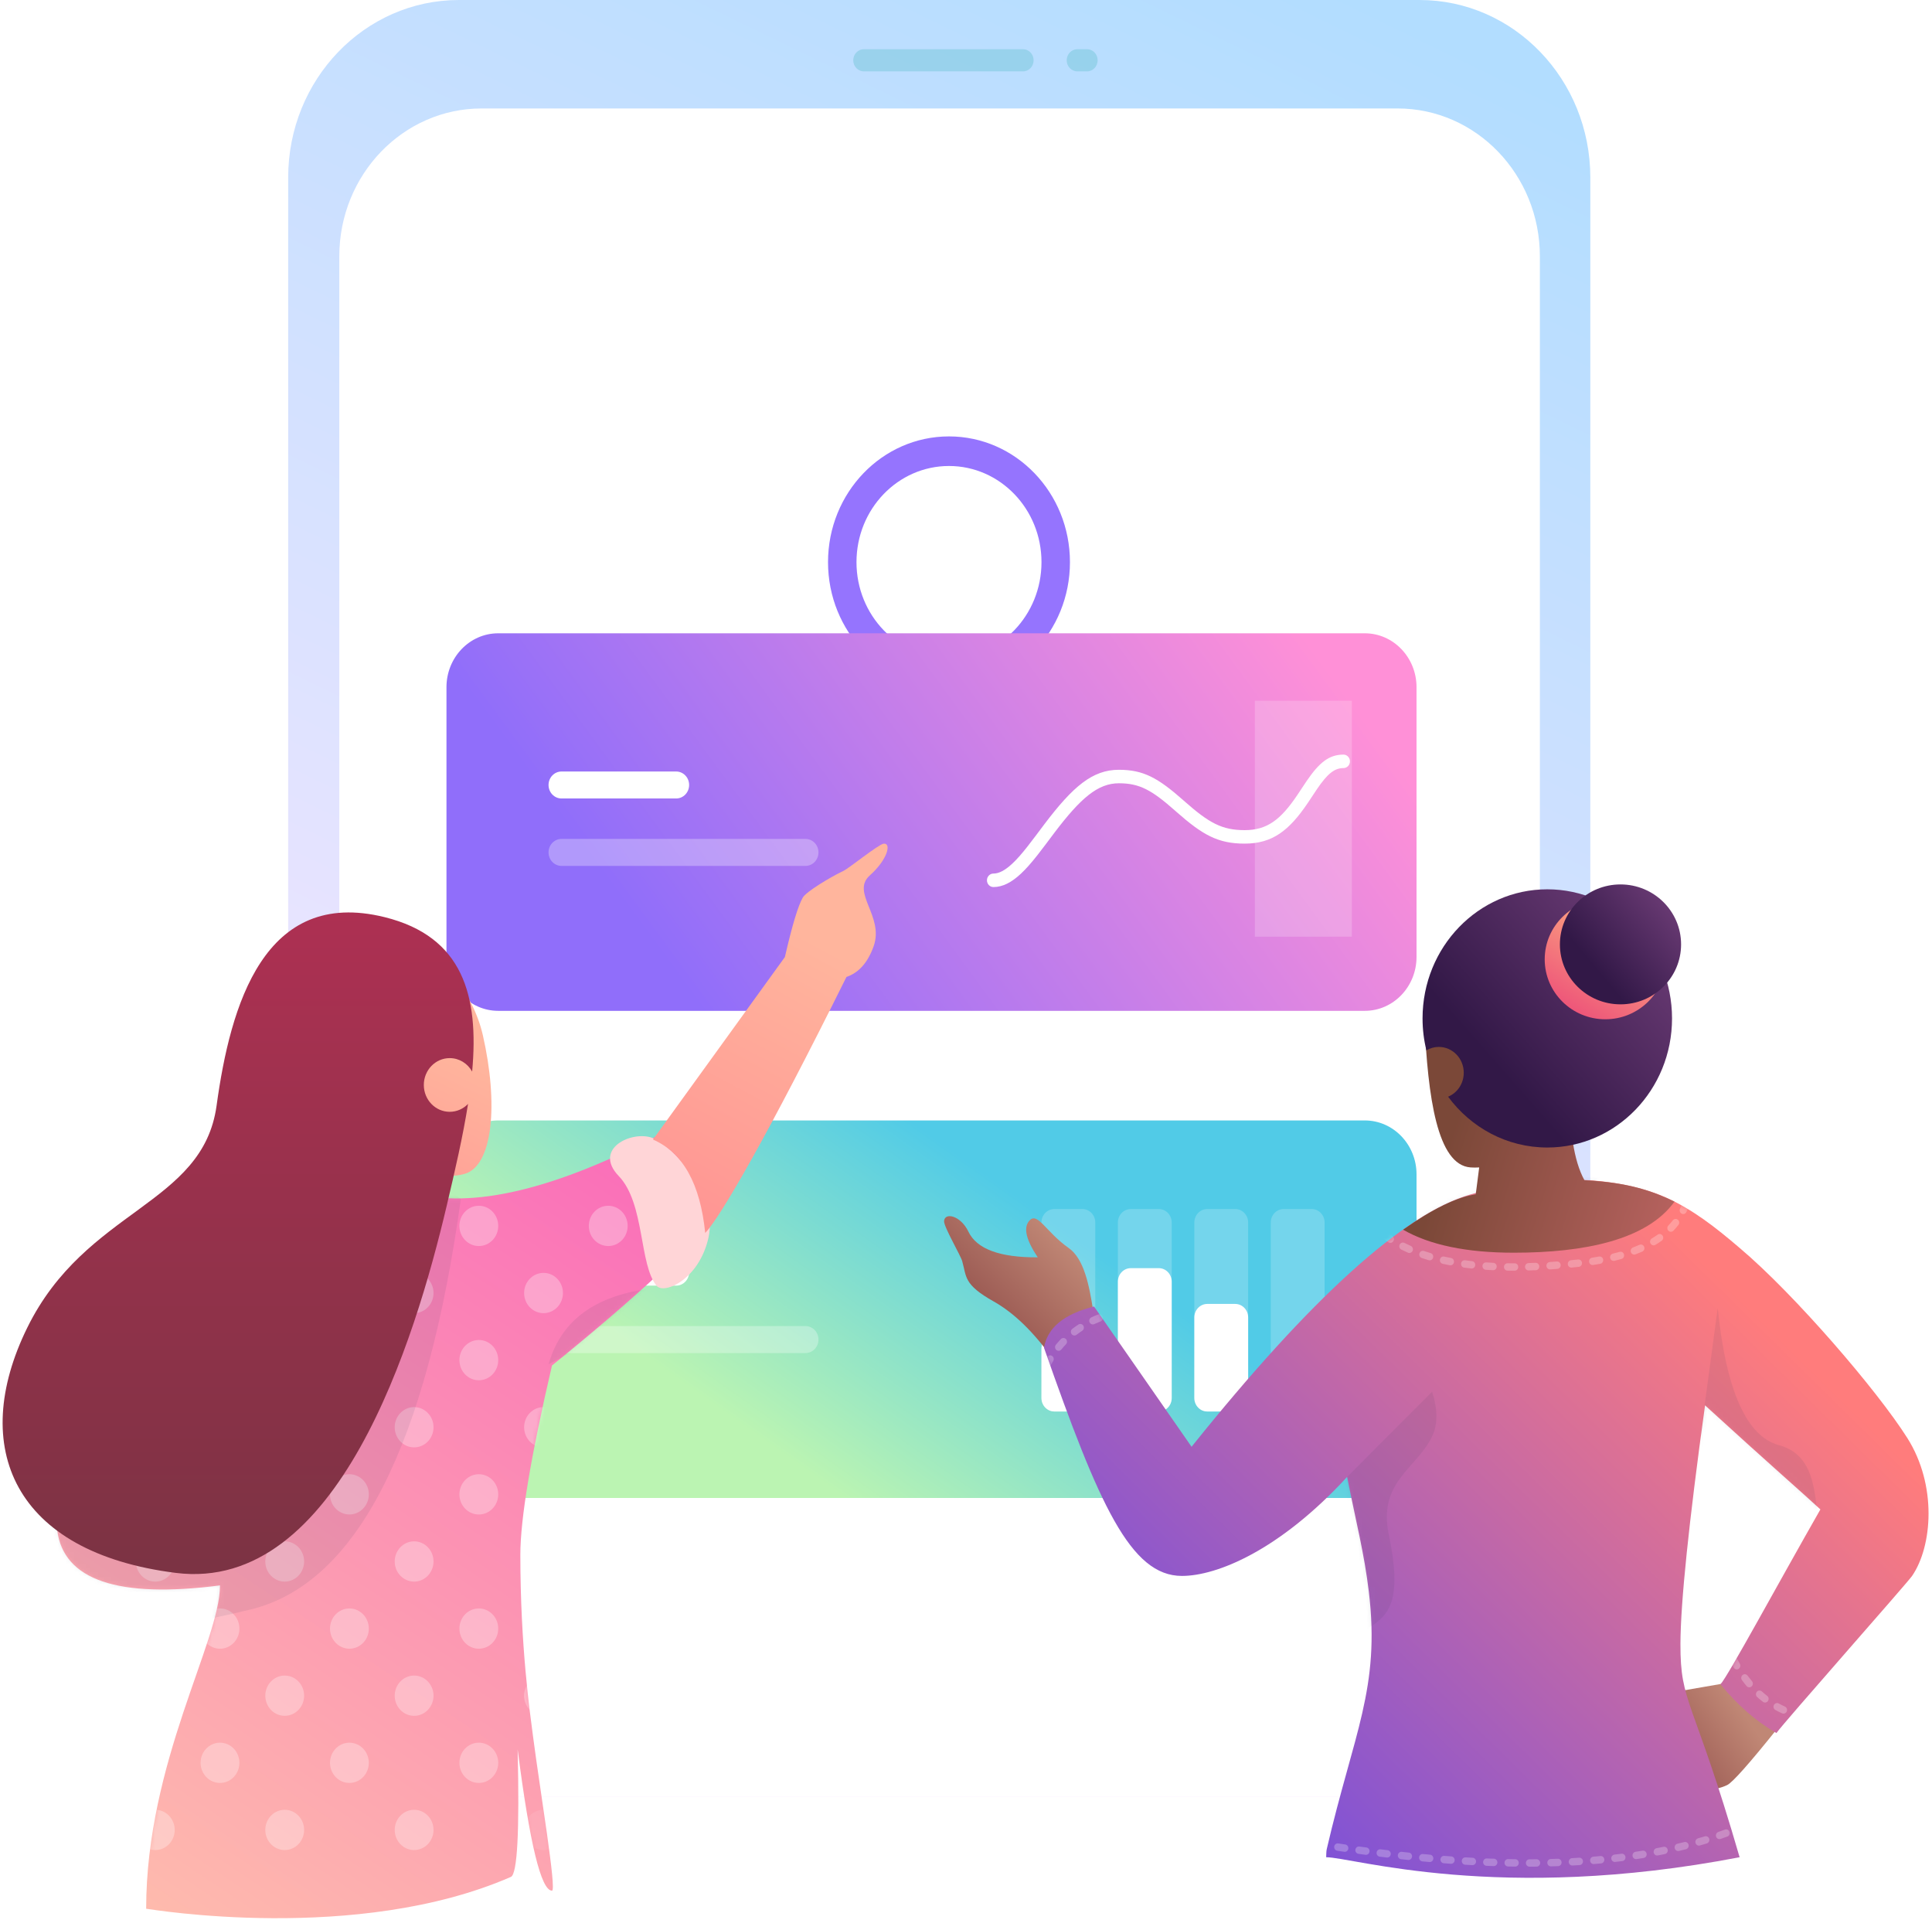 <?xml version="1.0" encoding="UTF-8"?>
<svg width="476px" height="473px" viewBox="0 0 476 473" version="1.1" xmlns="http://www.w3.org/2000/svg" xmlns:xlink="http://www.w3.org/1999/xlink">
    <!-- Generator: Sketch 61.2 (89653) - https://sketch.com -->
    <title>Illustration</title>
    <desc>Created with Sketch.</desc>
    <defs>
        <linearGradient x1="37.279%" y1="92.518%" x2="70.859%" y2="-3.793%" id="linearGradient-1">
            <stop stop-color="#FAE6FF" offset="0%"></stop>
            <stop stop-color="#B2DDFF" offset="100%"></stop>
        </linearGradient>
        <filter x="-53.1%" y="-136.6%" width="206.3%" height="373.1%" filterUnits="objectBoundingBox" id="filter-2">
            <feOffset dx="0" dy="22" in="SourceAlpha" result="shadowOffsetOuter1"></feOffset>
            <feGaussianBlur stdDeviation="22" in="shadowOffsetOuter1" result="shadowBlurOuter1"></feGaussianBlur>
            <feColorMatrix values="0 0 0 0 0.8   0 0 0 0 0.502   0 0 0 0 0.902  0 0 0 0.25 0" type="matrix" in="shadowBlurOuter1" result="shadowMatrixOuter1"></feColorMatrix>
            <feMerge>
                <feMergeNode in="shadowMatrixOuter1"></feMergeNode>
                <feMergeNode in="SourceGraphic"></feMergeNode>
            </feMerge>
        </filter>
        <linearGradient x1="100%" y1="42.054%" x2="16.748%" y2="65.728%" id="linearGradient-3">
            <stop stop-color="#FF90D7" offset="0%"></stop>
            <stop stop-color="#906EFA" offset="100%"></stop>
        </linearGradient>
        <filter x="-53.1%" y="-136.6%" width="206.3%" height="373.1%" filterUnits="objectBoundingBox" id="filter-4">
            <feOffset dx="0" dy="22" in="SourceAlpha" result="shadowOffsetOuter1"></feOffset>
            <feGaussianBlur stdDeviation="22" in="shadowOffsetOuter1" result="shadowBlurOuter1"></feGaussianBlur>
            <feColorMatrix values="0 0 0 0 0.545   0 0 0 0 0.882   0 0 0 0 0.788  0 0 0 0.25 0" type="matrix" in="shadowBlurOuter1" result="shadowMatrixOuter1"></feColorMatrix>
            <feMerge>
                <feMergeNode in="shadowMatrixOuter1"></feMergeNode>
                <feMergeNode in="SourceGraphic"></feMergeNode>
            </feMerge>
        </filter>
        <linearGradient x1="70.406%" y1="41.209%" x2="23.108%" y2="67.135%" id="linearGradient-5">
            <stop stop-color="#51CBE7" offset="0%"></stop>
            <stop stop-color="#BBF4B2" offset="100%"></stop>
        </linearGradient>
        <linearGradient x1="9.105%" y1="106.206%" x2="87.601%" y2="25.83%" id="linearGradient-6">
            <stop stop-color="#843E3E" offset="0%"></stop>
            <stop stop-color="#C08775" offset="100%"></stop>
        </linearGradient>
        <linearGradient x1="9.105%" y1="77.192%" x2="87.601%" y2="38.306%" id="linearGradient-7">
            <stop stop-color="#843E3E" offset="0%"></stop>
            <stop stop-color="#C08775" offset="100%"></stop>
        </linearGradient>
        <linearGradient x1="20.394%" y1="98.627%" x2="94.104%" y2="36.753%" id="linearGradient-8">
            <stop stop-color="#6F4DE2" offset="0%"></stop>
            <stop stop-color="#FF7C7C" offset="100%"></stop>
        </linearGradient>
        <path d="M12.388,31.391 L36.415,65.949 C65.849,29.233 88.755,8.516 105.133,3.8 C129.757,-3.291 146.816,1.623 153.349,4.569 C159.881,7.515 165.406,11.796 171.44,16.964 C184.961,28.367 205.321,52.039 212.744,63.765 C220.168,75.492 218.909,90.502 213.933,97.762 C212.744,99.496 182.35,133.856 180.5,136.467 C175.395,133.494 170.803,129.488 166.724,124.451 C168.53,122.577 181.139,99.216 191.343,81.378 C187.286,77.611 178.928,70.366 162.919,55.736 C158.922,84.707 156.903,104.275 156.861,114.44 C156.798,129.41 159.994,127.608 171.44,167.055 C112.158,178.465 76.066,167.055 69.576,167.055 C69.623,166.367 69.575,165.679 69.727,165.023 C76.363,136.467 82.927,125.441 80.096,101.713 C78.946,92.071 77.027,84.983 74.741,73.366 C58.049,91.532 42.608,97.762 34.039,97.762 C21.376,97.762 13.609,80.218 0.053,41.555 C0.879,36.624 4.991,33.236 12.388,31.391 Z" id="path-9"></path>
        <linearGradient x1="131.886%" y1="61.723%" x2="29.627%" y2="26.376%" id="linearGradient-11">
            <stop stop-color="#C56868" offset="0%"></stop>
            <stop stop-color="#7B4838" offset="100%"></stop>
        </linearGradient>
        <linearGradient x1="26.741%" y1="65.302%" x2="113.392%" y2="-13.53%" id="linearGradient-12">
            <stop stop-color="#321847" offset="0%"></stop>
            <stop stop-color="#834A88" offset="100%"></stop>
        </linearGradient>
        <linearGradient x1="67.813%" y1="1.059%" x2="6.662%" y2="98.941%" id="linearGradient-13">
            <stop stop-color="#FFB782" offset="0%"></stop>
            <stop stop-color="#EB4878" offset="100%"></stop>
        </linearGradient>
        <linearGradient x1="25.093%" y1="64.978%" x2="117.883%" y2="-12.184%" id="linearGradient-14">
            <stop stop-color="#321847" offset="0%"></stop>
            <stop stop-color="#834A88" offset="100%"></stop>
        </linearGradient>
        <linearGradient x1="6.715%" y1="126.906%" x2="79.6%" y2="0%" id="linearGradient-15">
            <stop stop-color="#FFCFAA" offset="0%"></stop>
            <stop stop-color="#FA6EB9" offset="100%"></stop>
        </linearGradient>
        <path d="M87.473,14.879 C65.121,8.429 90.769,13.74 64.15,16.475 C53.244,17.595 43.534,21.413 35.018,27.927 C14.031,46.209 -1.904,79.509 0.396,98.037 C1.929,110.389 15.3,114.944 40.509,111.702 C40.566,125.32 22.325,155.304 22.325,191.349 C23.422,191.477 74.277,200.04 112.185,183.508 C113.775,182.814 114.33,172.344 113.85,152.096 C116.814,175.295 119.635,186.895 122.313,186.895 C123.522,186.895 119.321,161.892 117.627,148.79 C116.896,143.138 114.514,126.76 114.514,104.153 C114.514,95.336 117.114,79.795 122.313,57.531 C143.13,40.645 157.021,27.793 163.986,18.973 C170.951,10.152 166.266,3.855 149.931,0.081 C123.193,14.246 102.374,19.179 87.473,14.879 Z" id="path-16"></path>
        <linearGradient x1="35.139%" y1="110.865%" x2="63.664%" y2="23.826%" id="linearGradient-18">
            <stop stop-color="#FF9292" offset="0%"></stop>
            <stop stop-color="#FFB59D" offset="100%"></stop>
        </linearGradient>
        <linearGradient x1="37.587%" y1="110.865%" x2="61.413%" y2="23.826%" id="linearGradient-19">
            <stop stop-color="#FF9292" offset="0%"></stop>
            <stop stop-color="#FFB59D" offset="100%"></stop>
        </linearGradient>
        <linearGradient x1="50%" y1="0%" x2="50%" y2="100%" id="linearGradient-20">
            <stop stop-color="#AF3053" offset="0%"></stop>
            <stop stop-color="#7A3343" offset="100%"></stop>
        </linearGradient>
    </defs>
    <g id="Mentorat-et-politique-learning" stroke="none" stroke-width="1" fill="none" fill-rule="evenodd">
        <g id="Illustration">
            <g id="Group-51" transform="translate(71, 0)" fill-rule="nonzero">
                <path d="M42.074,0 L278.743,0 C301.98,0 320.818,19.578 320.818,43.729 L320.818,442.586 L0,442.586 L0,43.729 C0,19.578 18.837,0 42.074,0 Z" id="Path" fill="url(#linearGradient-1)"></path>
                <g id="Group-49" transform="translate(12.272, 26.42)">
                    <path d="M35.386,0.297 L261.056,0.297 C280.421,0.297 296.118,16.612 296.118,36.738 L296.118,416.167 L0.324,416.167 L0.324,36.738 C0.324,16.612 16.022,0.297 35.386,0.297 Z" id="Path" fill="#FFFFFF"></path>
                    <path d="M150.537,143.028 C134.077,143.028 120.734,129.161 120.734,112.054 C120.734,94.947 134.077,81.08 150.537,81.08 C166.996,81.08 180.339,94.947 180.339,112.054 C180.339,129.161 166.996,143.028 150.537,143.028 Z M150.537,135.74 C163.123,135.74 173.327,125.136 173.327,112.054 C173.327,98.972 163.123,88.368 150.537,88.368 C137.95,88.368 127.746,98.972 127.746,112.054 C127.746,125.136 137.95,135.74 150.537,135.74 Z" id="Oval" fill="#9574FE"></path>
                    <path d="M134.989,185.075 C133.052,185.075 131.483,183.443 131.483,181.431 C131.483,179.418 133.052,177.787 134.989,177.787 L166.084,177.787 C168.021,177.787 169.591,179.418 169.591,181.431 C169.591,183.443 168.021,185.075 166.084,185.075 L134.989,185.075 Z" id="Path-162" fill="#E488DF"></path>
                    <path d="M117.458,203.295 C115.521,203.295 113.952,201.663 113.952,199.651 C113.952,197.638 115.521,196.007 117.458,196.007 L183.615,196.007 C185.552,196.007 187.122,197.638 187.122,199.651 C187.122,201.663 185.552,203.295 183.615,203.295 L117.458,203.295 Z" id="Path-162-Copy" fill="#FBCCEE"></path>
                </g>
                <path d="M141.85,17.585 C140.398,17.585 139.22,16.361 139.22,14.852 C139.22,13.342 140.398,12.119 141.85,12.119 L181.028,12.119 C182.48,12.119 183.657,13.342 183.657,14.852 C183.657,16.361 182.48,17.585 181.028,17.585 L141.85,17.585 Z" id="Path-163" fill="#48B4BF" opacity="0.3"></path>
                <path d="M194.443,17.585 C192.991,17.585 191.813,16.361 191.813,14.852 C191.813,13.342 192.991,12.119 194.443,12.119 L196.806,12.119 C198.258,12.119 199.435,13.342 199.435,14.852 C199.435,16.361 198.258,17.585 196.806,17.585 L194.443,17.585 Z" id="Path-163-Copy" fill="#48B4BF" opacity="0.3"></path>
            </g>
            <g id="Rectangle-3-Copy-4" filter="url(#filter-2)" transform="translate(110, 134)" fill-rule="nonzero">
                <path d="M12.747,0 L226.253,0 C233.293,0 239,5.948 239,13.286 L239,79.714 C239,87.052 233.293,93 226.253,93 L12.747,93 C5.707,93 0,87.052 0,79.714 L0,13.286 C0,5.948 5.707,0 12.747,0 Z" id="Path" fill="url(#linearGradient-3)"></path>
                <rect id="Rectangle" fill="#FFFFFF" opacity="0.2" x="199.167" y="16.607" width="23.9" height="58.125"></rect>
                <path d="M134.754,62.507 C133.874,62.507 133.161,61.763 133.161,60.846 C133.161,59.929 133.874,59.185 134.754,59.185 C136.114,59.185 137.614,58.404 139.368,56.774 C140.506,55.718 141.717,54.341 143.19,52.468 C143.778,51.721 144.385,50.926 145.209,49.829 C145.454,49.503 145.725,49.142 146.247,48.444 C146.676,47.872 146.992,47.451 147.307,47.035 C154.362,37.716 159.168,33.621 165.667,33.621 C171.722,33.621 175.295,35.617 181.482,41.074 C181.694,41.261 181.694,41.261 181.905,41.448 C187.878,46.719 191.068,48.489 196.66,48.489 C202.192,48.489 205.527,45.914 209.597,39.889 C209.936,39.389 211.467,37.062 211.887,36.445 C214.969,31.923 217.389,29.881 221.001,29.881 C221.881,29.881 222.594,30.624 222.594,31.541 C222.594,32.459 221.881,33.202 221.001,33.202 C218.736,33.202 217.017,34.653 214.485,38.369 C214.084,38.958 212.558,41.277 212.203,41.802 C207.596,48.62 203.465,51.81 196.66,51.81 C190.114,51.81 186.348,49.72 179.846,43.983 C179.634,43.796 179.634,43.796 179.423,43.61 C173.766,38.619 170.764,36.942 165.667,36.942 C160.514,36.942 156.268,40.561 149.809,49.093 C149.498,49.503 149.184,49.92 148.759,50.488 C148.237,51.185 147.964,51.548 147.718,51.877 C146.88,52.992 146.261,53.804 145.654,54.574 C144.085,56.569 142.772,58.061 141.489,59.254 C139.206,61.375 137.032,62.507 134.754,62.507 Z" id="Path-166" fill="#FFFFFF"></path>
                <path d="M28.336,40.688 C26.576,40.688 25.149,39.2 25.149,37.366 C25.149,35.532 26.576,34.045 28.336,34.045 L56.597,34.045 C58.357,34.045 59.784,35.532 59.784,37.366 C59.784,39.2 58.357,40.688 56.597,40.688 L28.336,40.688 Z" id="Path-162-Copy-2" fill="#FFFFFF"></path>
                <path d="M28.336,57.295 C26.576,57.295 25.149,55.808 25.149,53.973 C25.149,52.139 26.576,50.652 28.336,50.652 L88.464,50.652 C90.224,50.652 91.651,52.139 91.651,53.973 C91.651,55.808 90.224,57.295 88.464,57.295 L28.336,57.295 Z" id="Path-162-Copy-3" fill="#FFFFFF" opacity="0.3"></path>
            </g>
            <g id="Rectangle-3-Copy-2" filter="url(#filter-4)" transform="translate(110, 254)" fill-rule="nonzero">
                <path d="M12.747,0 L226.253,0 C233.293,0 239,5.948 239,13.286 L239,79.714 C239,87.052 233.293,93 226.253,93 L12.747,93 C5.707,93 0,87.052 0,79.714 L0,13.286 C0,5.948 5.707,0 12.747,0 Z" id="Path" fill="url(#linearGradient-5)"></path>
                <g id="Group-53" transform="translate(146.587, 21.589)" fill="#FFFFFF">
                    <path d="M22.021,0.231 L28.909,0.231 C30.669,0.231 32.095,1.718 32.095,3.552 L32.095,46.782 C32.095,48.616 30.669,50.103 28.909,50.103 L22.021,50.103 C20.261,50.103 18.834,48.616 18.834,46.782 L18.834,3.552 C18.834,1.718 20.261,0.231 22.021,0.231 Z M40.855,0.231 L47.743,0.231 C49.503,0.231 50.929,1.718 50.929,3.552 L50.929,46.782 C50.929,48.616 49.503,50.103 47.743,50.103 L40.855,50.103 C39.095,50.103 37.668,48.616 37.668,46.782 L37.668,3.552 C37.668,1.718 39.095,0.231 40.855,0.231 Z M59.689,0.231 L66.577,0.231 C68.337,0.231 69.763,1.718 69.763,3.552 L69.763,46.782 C69.763,48.616 68.337,50.103 66.577,50.103 L59.689,50.103 C57.929,50.103 56.502,48.616 56.502,46.782 L56.502,3.552 C56.502,1.718 57.929,0.231 59.689,0.231 Z M3.187,0.231 L10.075,0.231 C11.835,0.231 13.261,1.718 13.261,3.552 L13.261,46.782 C13.261,48.616 11.835,50.103 10.075,50.103 L3.187,50.103 C1.427,50.103 1.17239551e-13,48.616 1.17239551e-13,46.782 L1.17239551e-13,3.552 C1.17239551e-13,1.718 1.427,0.231 3.187,0.231 Z" id="Shape" opacity="0.2"></path>
                    <path d="M22.021,14.794 L28.909,14.794 C30.669,14.794 32.095,16.281 32.095,18.115 L32.095,46.782 C32.095,48.616 30.669,50.103 28.909,50.103 L22.021,50.103 C20.261,50.103 18.834,48.616 18.834,46.782 L18.834,18.115 C18.834,16.281 20.261,14.794 22.021,14.794 Z M3.187,31.401 L10.075,31.401 C11.835,31.401 13.261,32.888 13.261,34.722 L13.261,46.782 C13.261,48.616 11.835,50.103 10.075,50.103 L3.187,50.103 C1.427,50.103 1.24344979e-13,48.616 1.24344979e-13,46.782 L1.24344979e-13,34.722 C1.24344979e-13,32.888 1.427,31.401 3.187,31.401 Z M40.855,23.608 L47.743,23.608 C49.503,23.608 50.929,25.095 50.929,26.93 L50.929,46.782 C50.929,48.616 49.503,50.103 47.743,50.103 L40.855,50.103 C39.095,50.103 37.668,48.616 37.668,46.782 L37.668,26.93 C37.668,25.095 39.095,23.608 40.855,23.608 Z M59.689,40.215 L66.577,40.215 C68.337,40.215 69.763,41.703 69.763,43.537 L69.763,46.782 C69.763,48.616 68.337,50.103 66.577,50.103 L59.689,50.103 C57.929,50.103 56.502,48.616 56.502,46.782 L56.502,43.537 C56.502,41.703 57.929,40.215 59.689,40.215 Z" id="Shape"></path>
                </g>
                <path d="M28.336,40.688 C26.576,40.688 25.149,39.2 25.149,37.366 C25.149,35.532 26.576,34.045 28.336,34.045 L56.597,34.045 C58.357,34.045 59.784,35.532 59.784,37.366 C59.784,39.2 58.357,40.688 56.597,40.688 L28.336,40.688 Z" id="Path-162-Copy-2" fill="#FFFFFF"></path>
                <path d="M28.336,57.295 C26.576,57.295 25.149,55.808 25.149,53.973 C25.149,52.139 26.576,50.652 28.336,50.652 L88.464,50.652 C90.224,50.652 91.651,52.139 91.651,53.973 C91.651,55.808 90.224,57.295 88.464,57.295 L28.336,57.295 Z" id="Path-162-Copy-3" fill="#FFFFFF" opacity="0.3"></path>
            </g>
            <g id="Dini-pose-6" transform="translate(232, 217)">
                <g id="Hands" transform="translate(0, 81.781)" fill-rule="nonzero">
                    <path d="M31.29,8.629 C35.115,11.309 36.36,17.904 37.326,24.013 C36.37,30.373 35.896,32.245 33.601,34.034 C31.306,35.822 29.223,36.442 27.351,35.895 C22.65,29.307 17.808,24.613 12.826,21.812 C5.353,17.61 6.17,15.745 5.06,11.86 C4.64,10.39 0.525,3.419 0.6,2.033 C0.724,-0.245 4.694,0.621 6.594,4.609 C8.632,8.887 14.328,10.997 23.683,10.938 C20.85,6.719 20.123,3.75 21.504,2.033 C23.574,-0.544 25.553,4.609 31.29,8.629 Z" id="Path" fill="url(#linearGradient-6)"></path>
                    <path d="M205.996,126.899 C198.999,135.632 194.847,140.309 193.542,140.93 C186.762,144.156 183.582,138.22 180.766,140.525 C177.95,142.83 172.845,146.735 173.907,143.466 C174.678,141.092 167.988,142.86 170.2,139.194 C171.675,136.75 165.976,137.078 166.945,135.979 C167.914,134.88 172.532,129.895 173.405,128.378 C173.528,128.165 170.291,128.793 169.093,129.91 C166.945,131.912 163.066,132.175 162.668,130.473 C166.951,127.547 169.733,125.833 171.013,125.331 C172.293,124.829 175.544,122.376 180.766,117.972 L193.542,115.757 C193.563,115.765 197.389,121.367 205.996,126.899 Z" id="Path" fill="url(#linearGradient-7)"></path>
                </g>
                <g id="Shirt" transform="translate(25.161, 73.436)">
                    <mask id="mask-10" fill="white">
                        <use xlink:href="#path-9"></use>
                    </mask>
                    <use id="Path" fill="url(#linearGradient-8)" fill-rule="nonzero" xlink:href="#path-9"></use>
                    <path d="M83.422,14.529 C83.027,14.237 82.936,13.67 83.218,13.261 C83.5,12.853 84.048,12.758 84.443,13.05 C84.899,13.387 85.371,13.714 85.857,14.029 C86.268,14.295 86.393,14.856 86.136,15.281 C85.878,15.707 85.337,15.836 84.926,15.569 C84.409,15.235 83.908,14.888 83.422,14.529 Z M88.092,17.373 C87.655,17.154 87.472,16.611 87.683,16.159 C87.893,15.707 88.418,15.518 88.855,15.736 C89.363,15.989 89.883,16.233 90.417,16.467 C90.863,16.663 91.072,17.197 90.882,17.659 C90.693,18.121 90.178,18.336 89.731,18.14 C89.171,17.895 88.625,17.639 88.092,17.373 Z M93.125,19.45 C92.663,19.294 92.411,18.781 92.562,18.304 C92.712,17.827 93.207,17.566 93.669,17.722 C94.207,17.903 94.756,18.076 95.317,18.242 C95.783,18.379 96.054,18.882 95.921,19.365 C95.788,19.847 95.302,20.127 94.836,19.99 C94.254,19.818 93.684,19.638 93.125,19.45 Z M98.287,20.877 C97.813,20.772 97.511,20.289 97.613,19.798 C97.715,19.307 98.182,18.995 98.656,19.101 C99.212,19.224 99.778,19.341 100.353,19.451 C100.83,19.542 101.146,20.016 101.058,20.509 C100.97,21.003 100.512,21.329 100.035,21.238 C99.443,21.125 98.86,21.005 98.287,20.877 Z M103.572,21.813 C103.091,21.748 102.753,21.291 102.816,20.794 C102.879,20.296 103.32,19.946 103.8,20.011 C104.367,20.088 104.942,20.159 105.525,20.224 C106.007,20.277 106.356,20.725 106.304,21.224 C106.252,21.723 105.819,22.084 105.337,22.031 C104.741,21.964 104.152,21.892 103.572,21.813 Z M108.902,22.349 C108.418,22.316 108.052,21.883 108.084,21.382 C108.116,20.881 108.534,20.502 109.018,20.535 C109.59,20.574 110.169,20.608 110.755,20.636 C111.239,20.66 111.614,21.085 111.591,21.587 C111.568,22.088 111.157,22.475 110.672,22.452 C110.075,22.423 109.485,22.388 108.902,22.349 Z M114.251,22.562 C113.766,22.555 113.378,22.143 113.385,21.641 C113.391,21.14 113.789,20.738 114.274,20.745 C114.849,20.752 115.43,20.756 116.017,20.755 C116.502,20.753 116.896,21.159 116.897,21.661 C116.898,22.163 116.506,22.571 116.021,22.572 C115.425,22.573 114.835,22.57 114.251,22.562 Z M119.476,22.515 C118.991,22.53 118.587,22.135 118.573,21.633 C118.558,21.132 118.94,20.713 119.425,20.698 C120,20.681 120.582,20.659 121.168,20.634 C121.653,20.613 122.062,21.002 122.082,21.504 C122.103,22.005 121.727,22.429 121.242,22.45 C120.648,22.475 120.059,22.497 119.476,22.515 Z M124.779,22.252 C124.295,22.285 123.877,21.905 123.845,21.405 C123.814,20.904 124.18,20.471 124.664,20.438 C125.24,20.399 125.821,20.356 126.406,20.31 C126.89,20.272 127.312,20.646 127.349,21.147 C127.386,21.647 127.024,22.084 126.54,22.122 C125.948,22.169 125.361,22.212 124.779,22.252 Z M130.069,21.805 C129.586,21.854 129.157,21.488 129.111,20.988 C129.064,20.489 129.417,20.045 129.9,19.996 C130.475,19.939 131.055,19.878 131.639,19.814 C132.121,19.761 132.554,20.122 132.605,20.621 C132.656,21.12 132.307,21.568 131.824,21.621 C131.235,21.686 130.65,21.747 130.069,21.805 Z M135.351,21.168 C134.871,21.241 134.425,20.897 134.355,20.401 C134.284,19.904 134.616,19.443 135.096,19.369 C135.677,19.281 136.247,19.187 136.807,19.086 C137.284,19.001 137.739,19.332 137.822,19.827 C137.904,20.321 137.584,20.792 137.106,20.877 C136.532,20.98 135.947,21.077 135.351,21.168 Z M140.607,20.142 C140.135,20.257 139.662,19.954 139.551,19.466 C139.44,18.977 139.732,18.488 140.204,18.373 C140.776,18.234 141.333,18.087 141.878,17.933 C142.345,17.801 142.828,18.087 142.956,18.571 C143.084,19.055 142.808,19.555 142.34,19.687 C141.776,19.846 141.198,19.998 140.607,20.142 Z M145.782,18.556 C145.327,18.729 144.822,18.487 144.655,18.016 C144.488,17.545 144.722,17.023 145.178,16.85 C145.726,16.642 146.257,16.425 146.77,16.199 C147.216,16.002 147.732,16.217 147.922,16.679 C148.112,17.141 147.904,17.674 147.458,17.871 C146.917,18.109 146.358,18.338 145.782,18.556 Z M150.697,16.203 C150.277,16.455 149.74,16.307 149.496,15.874 C149.253,15.44 149.395,14.884 149.814,14.631 C150.313,14.331 150.789,14.02 151.244,13.697 C151.643,13.413 152.19,13.518 152.465,13.931 C152.739,14.345 152.638,14.911 152.238,15.195 C151.747,15.544 151.233,15.88 150.697,16.203 Z M155.127,12.723 C154.785,13.078 154.229,13.079 153.885,12.724 C153.542,12.37 153.541,11.794 153.884,11.439 C154.281,11.027 154.652,10.6 154.997,10.159 C155.301,9.768 155.854,9.708 156.232,10.023 C156.609,10.339 156.667,10.911 156.363,11.301 C155.98,11.792 155.568,12.265 155.127,12.723 Z M158.337,8.108 C158.123,8.559 157.597,8.744 157.162,8.523 C156.726,8.301 156.547,7.756 156.761,7.306 C157.004,6.795 157.22,6.269 157.408,5.727 C157.572,5.255 158.074,5.01 158.531,5.179 C158.987,5.349 159.224,5.869 159.06,6.341 C158.85,6.947 158.609,7.536 158.337,8.108 Z M159.946,2.547 C159.881,3.045 159.438,3.393 158.958,3.326 C158.477,3.259 158.14,2.801 158.205,2.304 C158.279,1.741 158.329,1.164 158.355,0.573 C158.377,0.072 158.788,-0.316 159.273,-0.293 C159.757,-0.27 160.132,0.156 160.11,0.657 C160.081,1.301 160.026,1.931 159.946,2.547 Z M159.986,-3.209 C160.037,-2.71 159.688,-2.262 159.206,-2.209 C158.723,-2.157 158.291,-2.518 158.24,-3.018 C158.182,-3.589 158.104,-4.171 158.009,-4.764 C157.929,-5.259 158.252,-5.727 158.73,-5.81 C159.208,-5.893 159.661,-5.559 159.741,-5.064 C159.842,-4.435 159.924,-3.817 159.986,-3.209 Z M158.939,-8.799 C159.067,-8.315 158.791,-7.815 158.324,-7.682 C157.856,-7.55 157.373,-7.835 157.245,-8.319 C157.096,-8.879 156.933,-9.448 156.756,-10.025 C156.609,-10.504 156.864,-11.015 157.326,-11.167 C157.788,-11.319 158.282,-11.055 158.429,-10.577 C158.614,-9.976 158.784,-9.383 158.939,-8.799 Z" id="Path-127" fill="#FFFFFF" fill-rule="nonzero" opacity="0.5" mask="url(#mask-10)"></path>
                    <path d="M75.963,0.321 C70.917,6.875 77.17,10.151 94.721,10.151 C112.271,10.151 127.564,5.911 140.6,-2.57 L75.963,0.321 Z" id="Path-7" fill="#373A5B" fill-rule="nonzero" opacity="0.3" mask="url(#mask-10)"></path>
                    <path d="M74.741,73.366 L95.684,52.382 C97.09,56.781 97.09,60.451 95.684,63.39 C91.903,71.296 82.27,74.583 85.008,87.585 C91.858,120.121 71.175,101.242 71.175,129.796 C71.175,148.832 64.719,154.766 51.807,147.598 L74.741,73.366 Z" id="Path-35" fill="#373A5B" fill-rule="nonzero" opacity="0.3" mask="url(#mask-10)"></path>
                    <path d="M161.929,62.301 L166.044,31.768 C168.125,52.124 173.157,63.385 181.138,65.552 C188.801,67.632 189.702,74.783 190.48,81.218 C190.772,83.63 182.626,87.763 166.044,93.616 L161.929,62.301 Z" id="Path-36" fill="#373A5B" fill-rule="nonzero" opacity="0.3" mask="url(#mask-10)"></path>
                    <path d="M67.083,164.625 C66.604,164.546 66.278,164.08 66.354,163.585 C66.431,163.089 66.881,162.752 67.36,162.831 C67.937,162.926 68.513,163.02 69.088,163.112 C69.567,163.189 69.895,163.654 69.82,164.15 C69.746,164.646 69.297,164.985 68.818,164.908 C68.241,164.815 67.663,164.721 67.083,164.625 Z M72.298,165.454 C71.818,165.381 71.486,164.919 71.557,164.422 C71.628,163.926 72.074,163.583 72.554,163.656 C73.134,163.744 73.712,163.831 74.288,163.917 C74.768,163.988 75.101,164.449 75.033,164.945 C74.964,165.442 74.519,165.787 74.039,165.716 C73.46,165.63 72.88,165.543 72.298,165.454 Z M77.528,166.219 C77.048,166.151 76.711,165.694 76.775,165.197 C76.84,164.699 77.282,164.35 77.763,164.417 C78.344,164.499 78.922,164.578 79.499,164.656 C79.98,164.721 80.319,165.177 80.256,165.675 C80.193,166.172 79.753,166.523 79.272,166.458 C78.692,166.38 78.111,166.3 77.528,166.219 Z M82.765,166.914 C82.284,166.853 81.941,166.4 81.999,165.902 C82.058,165.404 82.495,165.049 82.977,165.109 C83.559,165.183 84.138,165.254 84.716,165.324 C85.198,165.382 85.543,165.834 85.487,166.332 C85.43,166.83 84.994,167.187 84.513,167.129 C83.932,167.059 83.349,166.987 82.765,166.914 Z M88.017,167.536 C87.535,167.482 87.186,167.034 87.238,166.535 C87.289,166.036 87.722,165.675 88.204,165.729 C88.787,165.793 89.368,165.856 89.947,165.917 C90.429,165.968 90.78,166.415 90.731,166.914 C90.681,167.413 90.25,167.776 89.768,167.725 C89.186,167.664 88.603,167.601 88.017,167.536 Z M93.27,168.078 C92.787,168.032 92.432,167.589 92.476,167.089 C92.521,166.59 92.948,166.222 93.431,166.268 C94.016,166.324 94.598,166.378 95.179,166.43 C95.662,166.473 96.02,166.913 95.978,167.413 C95.936,167.913 95.51,168.284 95.027,168.24 C94.444,168.188 93.858,168.134 93.27,168.078 Z M98.54,168.536 C98.056,168.498 97.694,168.061 97.731,167.561 C97.767,167.061 98.189,166.686 98.673,166.724 C99.257,166.769 99.839,166.813 100.419,166.856 C100.902,166.891 101.267,167.325 101.233,167.826 C101.199,168.326 100.779,168.704 100.296,168.668 C99.713,168.626 99.127,168.582 98.54,168.536 Z M103.818,168.903 C103.334,168.874 102.964,168.444 102.992,167.943 C103.021,167.442 103.436,167.059 103.92,167.089 C104.506,167.124 105.089,167.157 105.671,167.189 C106.155,167.215 106.527,167.643 106.502,168.144 C106.476,168.645 106.063,169.03 105.579,169.004 C104.994,168.972 104.407,168.938 103.818,168.903 Z M109.088,169.171 C108.603,169.151 108.226,168.729 108.245,168.227 C108.264,167.726 108.673,167.335 109.157,167.355 C109.744,167.379 110.327,167.401 110.909,167.421 C111.393,167.438 111.773,167.858 111.757,168.36 C111.741,168.861 111.335,169.254 110.85,169.238 C110.265,169.218 109.678,169.195 109.088,169.171 Z M114.377,169.334 C113.892,169.324 113.506,168.91 113.516,168.408 C113.525,167.906 113.926,167.507 114.411,167.517 C114.997,167.529 115.581,167.539 116.162,167.546 C116.647,167.552 117.035,167.964 117.029,168.466 C117.023,168.968 116.625,169.37 116.14,169.363 C115.555,169.356 114.967,169.346 114.377,169.334 Z M119.666,169.382 C119.181,169.383 118.787,168.977 118.786,168.476 C118.785,167.974 119.177,167.566 119.662,167.565 C120.249,167.563 120.832,167.56 121.413,167.554 C121.898,167.549 122.295,167.952 122.3,168.453 C122.304,168.955 121.915,169.366 121.43,169.371 C120.845,169.377 120.257,169.381 119.666,169.382 Z M124.966,169.305 C124.481,169.319 124.078,168.922 124.065,168.421 C124.053,167.919 124.435,167.502 124.92,167.489 C125.505,167.473 126.088,167.455 126.667,167.434 C127.152,167.417 127.559,167.809 127.575,168.311 C127.592,168.813 127.213,169.233 126.728,169.25 C126.143,169.271 125.556,169.29 124.966,169.305 Z M130.262,169.093 C129.778,169.119 129.365,168.734 129.34,168.232 C129.314,167.731 129.687,167.304 130.171,167.278 C130.756,167.246 131.338,167.212 131.916,167.176 C132.401,167.145 132.817,167.526 132.847,168.027 C132.876,168.528 132.508,168.959 132.024,168.99 C131.44,169.027 130.852,169.061 130.262,169.093 Z M135.554,168.731 C135.071,168.772 134.647,168.399 134.609,167.899 C134.57,167.398 134.93,166.96 135.413,166.92 C135.997,166.871 136.577,166.82 137.155,166.766 C137.638,166.721 138.065,167.089 138.108,167.589 C138.152,168.089 137.796,168.531 137.313,168.576 C136.73,168.631 136.144,168.682 135.554,168.731 Z M140.797,168.212 C140.315,168.268 139.881,167.908 139.827,167.41 C139.774,166.911 140.121,166.462 140.603,166.406 C141.185,166.339 141.763,166.269 142.338,166.196 C142.819,166.135 143.257,166.489 143.316,166.987 C143.375,167.485 143.033,167.938 142.551,168 C141.97,168.073 141.386,168.144 140.797,168.212 Z M146.055,167.513 C145.575,167.585 145.129,167.242 145.059,166.745 C144.988,166.248 145.321,165.787 145.8,165.714 C146.38,165.627 146.955,165.536 147.527,165.442 C148.006,165.364 148.456,165.702 148.532,166.197 C148.608,166.693 148.281,167.159 147.802,167.237 C147.223,167.332 146.641,167.424 146.055,167.513 Z M151.294,166.617 C150.817,166.708 150.359,166.382 150.27,165.889 C150.182,165.395 150.497,164.921 150.974,164.83 C151.549,164.72 152.12,164.607 152.687,164.49 C153.163,164.392 153.625,164.712 153.72,165.204 C153.814,165.696 153.505,166.175 153.03,166.273 C152.455,166.391 151.876,166.506 151.294,166.617 Z M156.499,165.506 C156.027,165.618 155.556,165.312 155.448,164.823 C155.34,164.334 155.636,163.846 156.108,163.735 C156.678,163.6 157.244,163.462 157.805,163.32 C158.276,163.201 158.751,163.5 158.866,163.988 C158.981,164.475 158.693,164.967 158.221,165.086 C157.652,165.23 157.078,165.37 156.499,165.506 Z M161.656,164.16 C161.188,164.294 160.704,164.011 160.575,163.527 C160.445,163.044 160.719,162.543 161.186,162.409 C161.749,162.247 162.307,162.082 162.861,161.913 C163.326,161.771 163.814,162.046 163.952,162.527 C164.089,163.008 163.823,163.514 163.358,163.656 C162.795,163.828 162.228,163.996 161.656,164.16 Z M166.753,162.553 C166.293,162.711 165.796,162.454 165.643,161.978 C165.489,161.502 165.738,160.987 166.198,160.829 C166.751,160.638 167.3,160.443 167.844,160.243 C168.301,160.076 168.803,160.324 168.964,160.797 C169.126,161.27 168.887,161.789 168.429,161.957 C167.876,162.16 167.317,162.358 166.753,162.553 Z M171.766,160.661 C171.316,160.846 170.805,160.619 170.626,160.152 C170.447,159.686 170.667,159.158 171.117,158.972 C171.455,158.833 171.79,158.693 172.123,158.551 C172.572,158.359 173.085,158.58 173.27,159.044 C173.455,159.508 173.241,160.039 172.793,160.231 C172.453,160.376 172.11,160.519 171.766,160.661 Z" id="Path-69" fill="#FFFFFF" fill-rule="nonzero" opacity="0.5" mask="url(#mask-10)"></path>
                    <path d="M1.464,46.34 C1.233,46.781 0.7,46.945 0.274,46.706 C-0.153,46.467 -0.311,45.915 -0.08,45.474 C0.211,44.918 0.516,44.378 0.835,43.854 C1.093,43.43 1.635,43.302 2.046,43.569 C2.456,43.837 2.579,44.398 2.321,44.822 C2.023,45.313 1.737,45.819 1.464,46.34 Z M4.326,41.988 C4.012,42.371 3.457,42.417 3.088,42.093 C2.718,41.768 2.673,41.194 2.987,40.812 C3.382,40.331 3.792,39.867 4.217,39.421 C4.558,39.064 5.114,39.06 5.459,39.413 C5.804,39.766 5.808,40.341 5.467,40.698 C5.073,41.111 4.692,41.542 4.326,41.988 Z M8.074,38.36 C7.684,38.658 7.134,38.573 6.846,38.169 C6.557,37.766 6.64,37.197 7.03,36.899 C7.516,36.527 8.018,36.172 8.534,35.836 C8.944,35.568 9.487,35.696 9.745,36.12 C10.003,36.545 9.88,37.106 9.47,37.374 C8.99,37.686 8.525,38.015 8.074,38.36 Z M12.443,35.728 C12.001,35.934 11.481,35.73 11.282,35.272 C11.083,34.814 11.28,34.276 11.723,34.071 C12.268,33.817 12.827,33.579 13.399,33.357 C13.853,33.181 14.359,33.42 14.529,33.89 C14.699,34.36 14.469,34.883 14.015,35.059 C13.478,35.268 12.954,35.49 12.443,35.728 Z" id="Path-122" fill="#FFFFFF" fill-rule="nonzero" opacity="0.5" mask="url(#mask-10)"></path>
                    <path d="M169.098,118.724 C168.869,118.282 169.029,117.731 169.456,117.493 C169.884,117.256 170.416,117.422 170.645,117.864 C170.92,118.393 171.202,118.906 171.492,119.405 C171.742,119.835 171.608,120.393 171.193,120.652 C170.777,120.911 170.238,120.772 169.987,120.342 C169.682,119.818 169.386,119.278 169.098,118.724 Z M172.016,123.437 C171.721,123.038 171.795,122.468 172.18,122.163 C172.565,121.858 173.116,121.934 173.411,122.332 C173.76,122.805 174.118,123.259 174.486,123.697 C174.804,124.075 174.765,124.649 174.399,124.979 C174.033,125.308 173.479,125.268 173.16,124.889 C172.769,124.423 172.387,123.939 172.016,123.437 Z M175.763,127.588 C175.397,127.259 175.358,126.685 175.676,126.306 C175.994,125.927 176.549,125.887 176.915,126.216 C177.344,126.601 177.783,126.967 178.232,127.314 C178.621,127.614 178.701,128.183 178.411,128.586 C178.121,128.988 177.571,129.071 177.182,128.771 C176.698,128.397 176.225,128.003 175.763,127.588 Z M180.259,130.787 C179.83,130.552 179.667,130.002 179.895,129.559 C180.122,129.115 180.653,128.947 181.082,129.182 C181.578,129.454 182.085,129.707 182.603,129.941 C183.048,130.142 183.251,130.677 183.057,131.137 C182.863,131.597 182.346,131.807 181.901,131.607 C181.342,131.355 180.795,131.082 180.259,130.787 Z M185.426,132.877 C184.958,132.747 184.679,132.249 184.804,131.764 C184.929,131.28 185.411,130.991 185.879,131.121 C186.42,131.27 186.971,131.402 187.533,131.515 C188.009,131.612 188.319,132.089 188.226,132.582 C188.133,133.074 187.672,133.395 187.196,133.299 C186.596,133.178 186.006,133.037 185.426,132.877 Z" id="Path-123" fill="#FFFFFF" fill-rule="nonzero" opacity="0.5" mask="url(#mask-10)"></path>
                </g>
                <g id="Head" transform="translate(113.219, 0)" fill-rule="nonzero">
                    <g id="Path-8" transform="translate(0, 17.263)" fill="url(#linearGradient-11)">
                        <path d="M41.672,35.178 C41.429,43.758 42.465,51.582 45.149,56.464 C56.241,57.012 61.915,59.166 67.343,61.727 C60.558,71.172 45.149,74.317 27.75,74.317 C16.151,74.317 7.055,72.427 0.463,68.646 C7.781,63.503 13.749,60.603 18.368,59.946 L19.22,53.312 C18.507,53.361 17.794,53.361 17.083,53.309 C8.895,52.717 6.565,36.033 5.727,17.172 C5.615,14.636 5.425,0.283 21.236,0.348 C41.667,0.434 42.621,33.283 41.672,35.178 Z" id="Path"></path>
                    </g>
                    <g id="Group-66" transform="translate(4.447, 0)">
                        <path d="M1.765,41.73 C1.146,39.215 0.817,36.58 0.817,33.865 C0.817,16.3 14.577,2.061 31.551,2.061 C48.525,2.061 62.285,16.3 62.285,33.865 C62.285,51.43 48.525,65.669 31.551,65.669 C21.586,65.669 12.729,60.761 7.113,53.154 C9.374,52.214 10.97,49.924 10.97,47.249 C10.97,43.736 8.218,40.888 4.823,40.888 C3.71,40.888 2.665,41.195 1.765,41.73 L1.765,41.73 Z" id="Path" fill="url(#linearGradient-12)"></path>
                        <ellipse id="Oval-Copy-55" fill="url(#linearGradient-13)" cx="45.842" cy="19.31" rx="14.928" ry="14.769"></ellipse>
                        <ellipse id="Oval-Copy-54" fill="url(#linearGradient-14)" cx="49.586" cy="15.63" rx="14.928" ry="14.769"></ellipse>
                    </g>
                </g>
            </g>
            <g id="Linda-pose-5" transform="translate(0, 207)">
                <g id="Shirt" transform="translate(13.686, 71.831)">
                    <mask id="mask-17" fill="white">
                        <use xlink:href="#path-16"></use>
                    </mask>
                    <use id="Path" fill="url(#linearGradient-15)" fill-rule="nonzero" xlink:href="#path-16"></use>
                    <path d="M121.477,57.212 C124.348,47.077 131.983,40.982 144.382,38.929 C162.982,35.848 163.311,18.546 174.992,15.194 C182.779,12.96 178.379,20.179 161.792,36.851 L121.477,57.212 Z" id="Path-26" fill="#373A5B" fill-rule="nonzero" opacity="0.3" mask="url(#mask-17)"></path>
                    <g id="Group-3" mask="url(#mask-17)" fill="#FFFFFF" fill-rule="nonzero" opacity="0.3">
                        <g transform="translate(-12.092, 18.185)">
                            <ellipse id="Oval" cx="36.667" cy="21.492" rx="4.783" ry="4.96"></ellipse>
                            <ellipse id="Oval-Copy-5" cx="68.551" cy="21.492" rx="4.783" ry="4.96"></ellipse>
                            <ellipse id="Oval-Copy-6" cx="100.435" cy="21.492" rx="4.783" ry="4.96"></ellipse>
                            <ellipse id="Oval-Copy-7" cx="132.319" cy="21.492" rx="4.783" ry="4.96"></ellipse>
                            <ellipse id="Oval-Copy-52" cx="52.609" cy="4.96" rx="4.783" ry="4.96"></ellipse>
                            <ellipse id="Oval-Copy-51" cx="84.493" cy="4.96" rx="4.783" ry="4.96"></ellipse>
                            <ellipse id="Oval-Copy-50" cx="116.377" cy="4.96" rx="4.783" ry="4.96"></ellipse>
                            <ellipse id="Oval-Copy-49" cx="148.261" cy="4.96" rx="4.783" ry="4.96"></ellipse>
                            <ellipse id="Oval-Copy-8" cx="164.203" cy="21.492" rx="4.783" ry="4.96"></ellipse>
                            <ellipse id="Oval-Copy-13" cx="20.725" cy="38.024" rx="4.783" ry="4.96"></ellipse>
                            <ellipse id="Oval-Copy-12" cx="52.609" cy="38.024" rx="4.783" ry="4.96"></ellipse>
                            <ellipse id="Oval-Copy-11" cx="84.493" cy="38.024" rx="4.783" ry="4.96"></ellipse>
                            <ellipse id="Oval-Copy-10" cx="116.377" cy="38.024" rx="4.783" ry="4.96"></ellipse>
                            <ellipse id="Oval-Copy-9" cx="148.261" cy="38.024" rx="4.783" ry="4.96"></ellipse>
                            <ellipse id="Oval-Copy-18" cx="4.783" cy="54.556" rx="4.783" ry="4.96"></ellipse>
                            <ellipse id="Oval-Copy-17" cx="36.667" cy="54.556" rx="4.783" ry="4.96"></ellipse>
                            <ellipse id="Oval-Copy-16" cx="68.551" cy="54.556" rx="4.783" ry="4.96"></ellipse>
                            <ellipse id="Oval-Copy-15" cx="100.435" cy="54.556" rx="4.783" ry="4.96"></ellipse>
                            <ellipse id="Oval-Copy-14" cx="132.319" cy="54.556" rx="4.783" ry="4.96"></ellipse>
                            <ellipse id="Oval-Copy-23" cx="20.725" cy="71.089" rx="4.783" ry="4.96"></ellipse>
                            <ellipse id="Oval-Copy-22" cx="52.609" cy="71.089" rx="4.783" ry="4.96"></ellipse>
                            <ellipse id="Oval-Copy-21" cx="84.493" cy="71.089" rx="4.783" ry="4.96"></ellipse>
                            <ellipse id="Oval-Copy-20" cx="116.377" cy="71.089" rx="4.783" ry="4.96"></ellipse>
                            <ellipse id="Oval-Copy-19" cx="148.261" cy="71.089" rx="4.783" ry="4.96"></ellipse>
                            <ellipse id="Oval-Copy-28" cx="4.783" cy="87.621" rx="4.783" ry="4.96"></ellipse>
                            <ellipse id="Oval-Copy-27" cx="36.667" cy="87.621" rx="4.783" ry="4.96"></ellipse>
                            <ellipse id="Oval-Copy-26" cx="68.551" cy="87.621" rx="4.783" ry="4.96"></ellipse>
                            <ellipse id="Oval-Copy-25" cx="100.435" cy="87.621" rx="4.783" ry="4.96"></ellipse>
                            <ellipse id="Oval-Copy-24" cx="132.319" cy="87.621" rx="4.783" ry="4.96"></ellipse>
                            <ellipse id="Oval-Copy-33" cx="20.725" cy="104.153" rx="4.783" ry="4.96"></ellipse>
                            <ellipse id="Oval-Copy-32" cx="52.609" cy="104.153" rx="4.783" ry="4.96"></ellipse>
                            <ellipse id="Oval-Copy-31" cx="84.493" cy="104.153" rx="4.783" ry="4.96"></ellipse>
                            <ellipse id="Oval-Copy-30" cx="116.377" cy="104.153" rx="4.783" ry="4.96"></ellipse>
                            <ellipse id="Oval-Copy-29" cx="148.261" cy="104.153" rx="4.783" ry="4.96"></ellipse>
                            <ellipse id="Oval-Copy-38" cx="4.783" cy="120.685" rx="4.783" ry="4.96"></ellipse>
                            <ellipse id="Oval-Copy-37" cx="36.667" cy="120.685" rx="4.783" ry="4.96"></ellipse>
                            <ellipse id="Oval-Copy-36" cx="68.551" cy="120.685" rx="4.783" ry="4.96"></ellipse>
                            <ellipse id="Oval-Copy-35" cx="100.435" cy="120.685" rx="4.783" ry="4.96"></ellipse>
                            <ellipse id="Oval-Copy-34" cx="132.319" cy="120.685" rx="4.783" ry="4.96"></ellipse>
                            <ellipse id="Oval-Copy-43" cx="20.725" cy="137.217" rx="4.783" ry="4.96"></ellipse>
                            <ellipse id="Oval-Copy-42" cx="52.609" cy="137.217" rx="4.783" ry="4.96"></ellipse>
                            <ellipse id="Oval-Copy-41" cx="84.493" cy="137.217" rx="4.783" ry="4.96"></ellipse>
                            <ellipse id="Oval-Copy-40" cx="116.377" cy="137.217" rx="4.783" ry="4.96"></ellipse>
                            <ellipse id="Oval-Copy-39" cx="148.261" cy="137.217" rx="4.783" ry="4.96"></ellipse>
                            <ellipse id="Oval-Copy-48" cx="4.783" cy="153.75" rx="4.783" ry="4.96"></ellipse>
                            <ellipse id="Oval-Copy-47" cx="36.667" cy="153.75" rx="4.783" ry="4.96"></ellipse>
                            <ellipse id="Oval-Copy-46" cx="68.551" cy="153.75" rx="4.783" ry="4.96"></ellipse>
                            <ellipse id="Oval-Copy-45" cx="100.435" cy="153.75" rx="4.783" ry="4.96"></ellipse>
                        </g>
                    </g>
                    <ellipse id="Oval-Copy-44" fill="#FFFFFF" fill-rule="nonzero" opacity="0.3" mask="url(#mask-17)" cx="120.227" cy="171.935" rx="4.783" ry="4.96"></ellipse>
                    <path d="M177.998,32.903 C179.268,42.128 182.507,46.741 187.717,46.741 C192.926,46.741 196.583,43.954 198.686,38.38 L181.822,27.927 L177.998,32.903 Z" id="Path-20" fill="#373A5B" fill-rule="nonzero" opacity="0.3" mask="url(#mask-17)"></path>
                    <path d="M99.862,16.475 C91.439,77.417 74.226,111.123 48.222,117.593 C22.218,124.063 3.285,123.992 -8.578,117.379 L-0.317,51.25 L83.561,6.665 L99.862,16.475 Z" id="Path-97" fill="#373A5B" fill-rule="nonzero" opacity="0.3" mask="url(#mask-17)"></path>
                    <path d="M138.765,10.874 C132.296,4.123 142.012,-0.428 147.079,1.48 C152.147,3.387 163.182,15.668 160.87,26.022 C158.559,36.375 149.997,40.054 148.119,37.926 C143.723,32.709 145.234,17.625 138.765,10.874 Z" id="Path-55" fill="#FFD5D7" fill-rule="nonzero"></path>
                </g>
                <g id="Hand" transform="translate(160.765, 0.081)" fill="url(#linearGradient-18)" fill-rule="nonzero">
                    <path d="M12.983,96.629 C11.756,84.486 7.465,76.818 0.111,73.625 L32.611,28.671 C34.396,20.904 35.867,16.018 37.025,14.013 C37.863,12.561 43.874,8.936 47.093,7.422 C48.312,6.849 55.732,0.874 56.943,0.742 C58.932,0.525 57.922,4.651 53.55,8.545 C48.788,12.786 57.124,18.58 54.484,26 C53.056,30.015 50.822,32.538 47.781,33.571 C28.498,72.464 16.573,92.968 12.983,96.629 Z" id="Path"></path>
                </g>
                <g id="Head" transform="translate(73.333, 32.153)">
                    <g id="Path-8" transform="translate(9.565, 0.911)" fill="url(#linearGradient-19)" fill-rule="nonzero">
                        <path d="M28.656,0.048 C32.421,4.855 34.889,9.811 36.06,14.918 C39.897,31.646 38.643,47.278 31.414,49.147 C28.927,49.79 26.294,49.716 23.659,49.08 L23.31,57.065 C23.932,64.471 23.31,68.175 21.446,68.175 C18.65,68.175 5.637,64.993 0.65,54.404 C4.162,53.888 25.373,17.805 28.656,0.048 Z" id="Path"></path>
                    </g>
                    <g id="Group"></g>
                </g>
                <g id="Hair" transform="translate(0, 17.274)" fill="url(#linearGradient-20)" fill-rule="nonzero">
                    <path d="M116.326,39.686 C115.224,37.705 113.161,36.371 110.797,36.371 C107.275,36.371 104.42,39.332 104.42,42.984 C104.42,46.636 107.275,49.597 110.797,49.597 C112.562,49.597 114.16,48.853 115.315,47.651 C114.063,55.599 112.101,64.087 110.058,72.742 C102.251,105.822 83.261,168.192 43.319,163.179 C3.377,158.167 -7.76,132.253 6.704,102.802 C21.167,73.352 49.975,72.742 53.365,48.05 C56.754,23.358 65.07,-5.712 94.782,1.653 C114.057,6.431 118.038,21.005 116.326,39.686 L116.326,39.686 Z" id="Path"></path>
                </g>
            </g>
        </g>
    </g>
</svg>